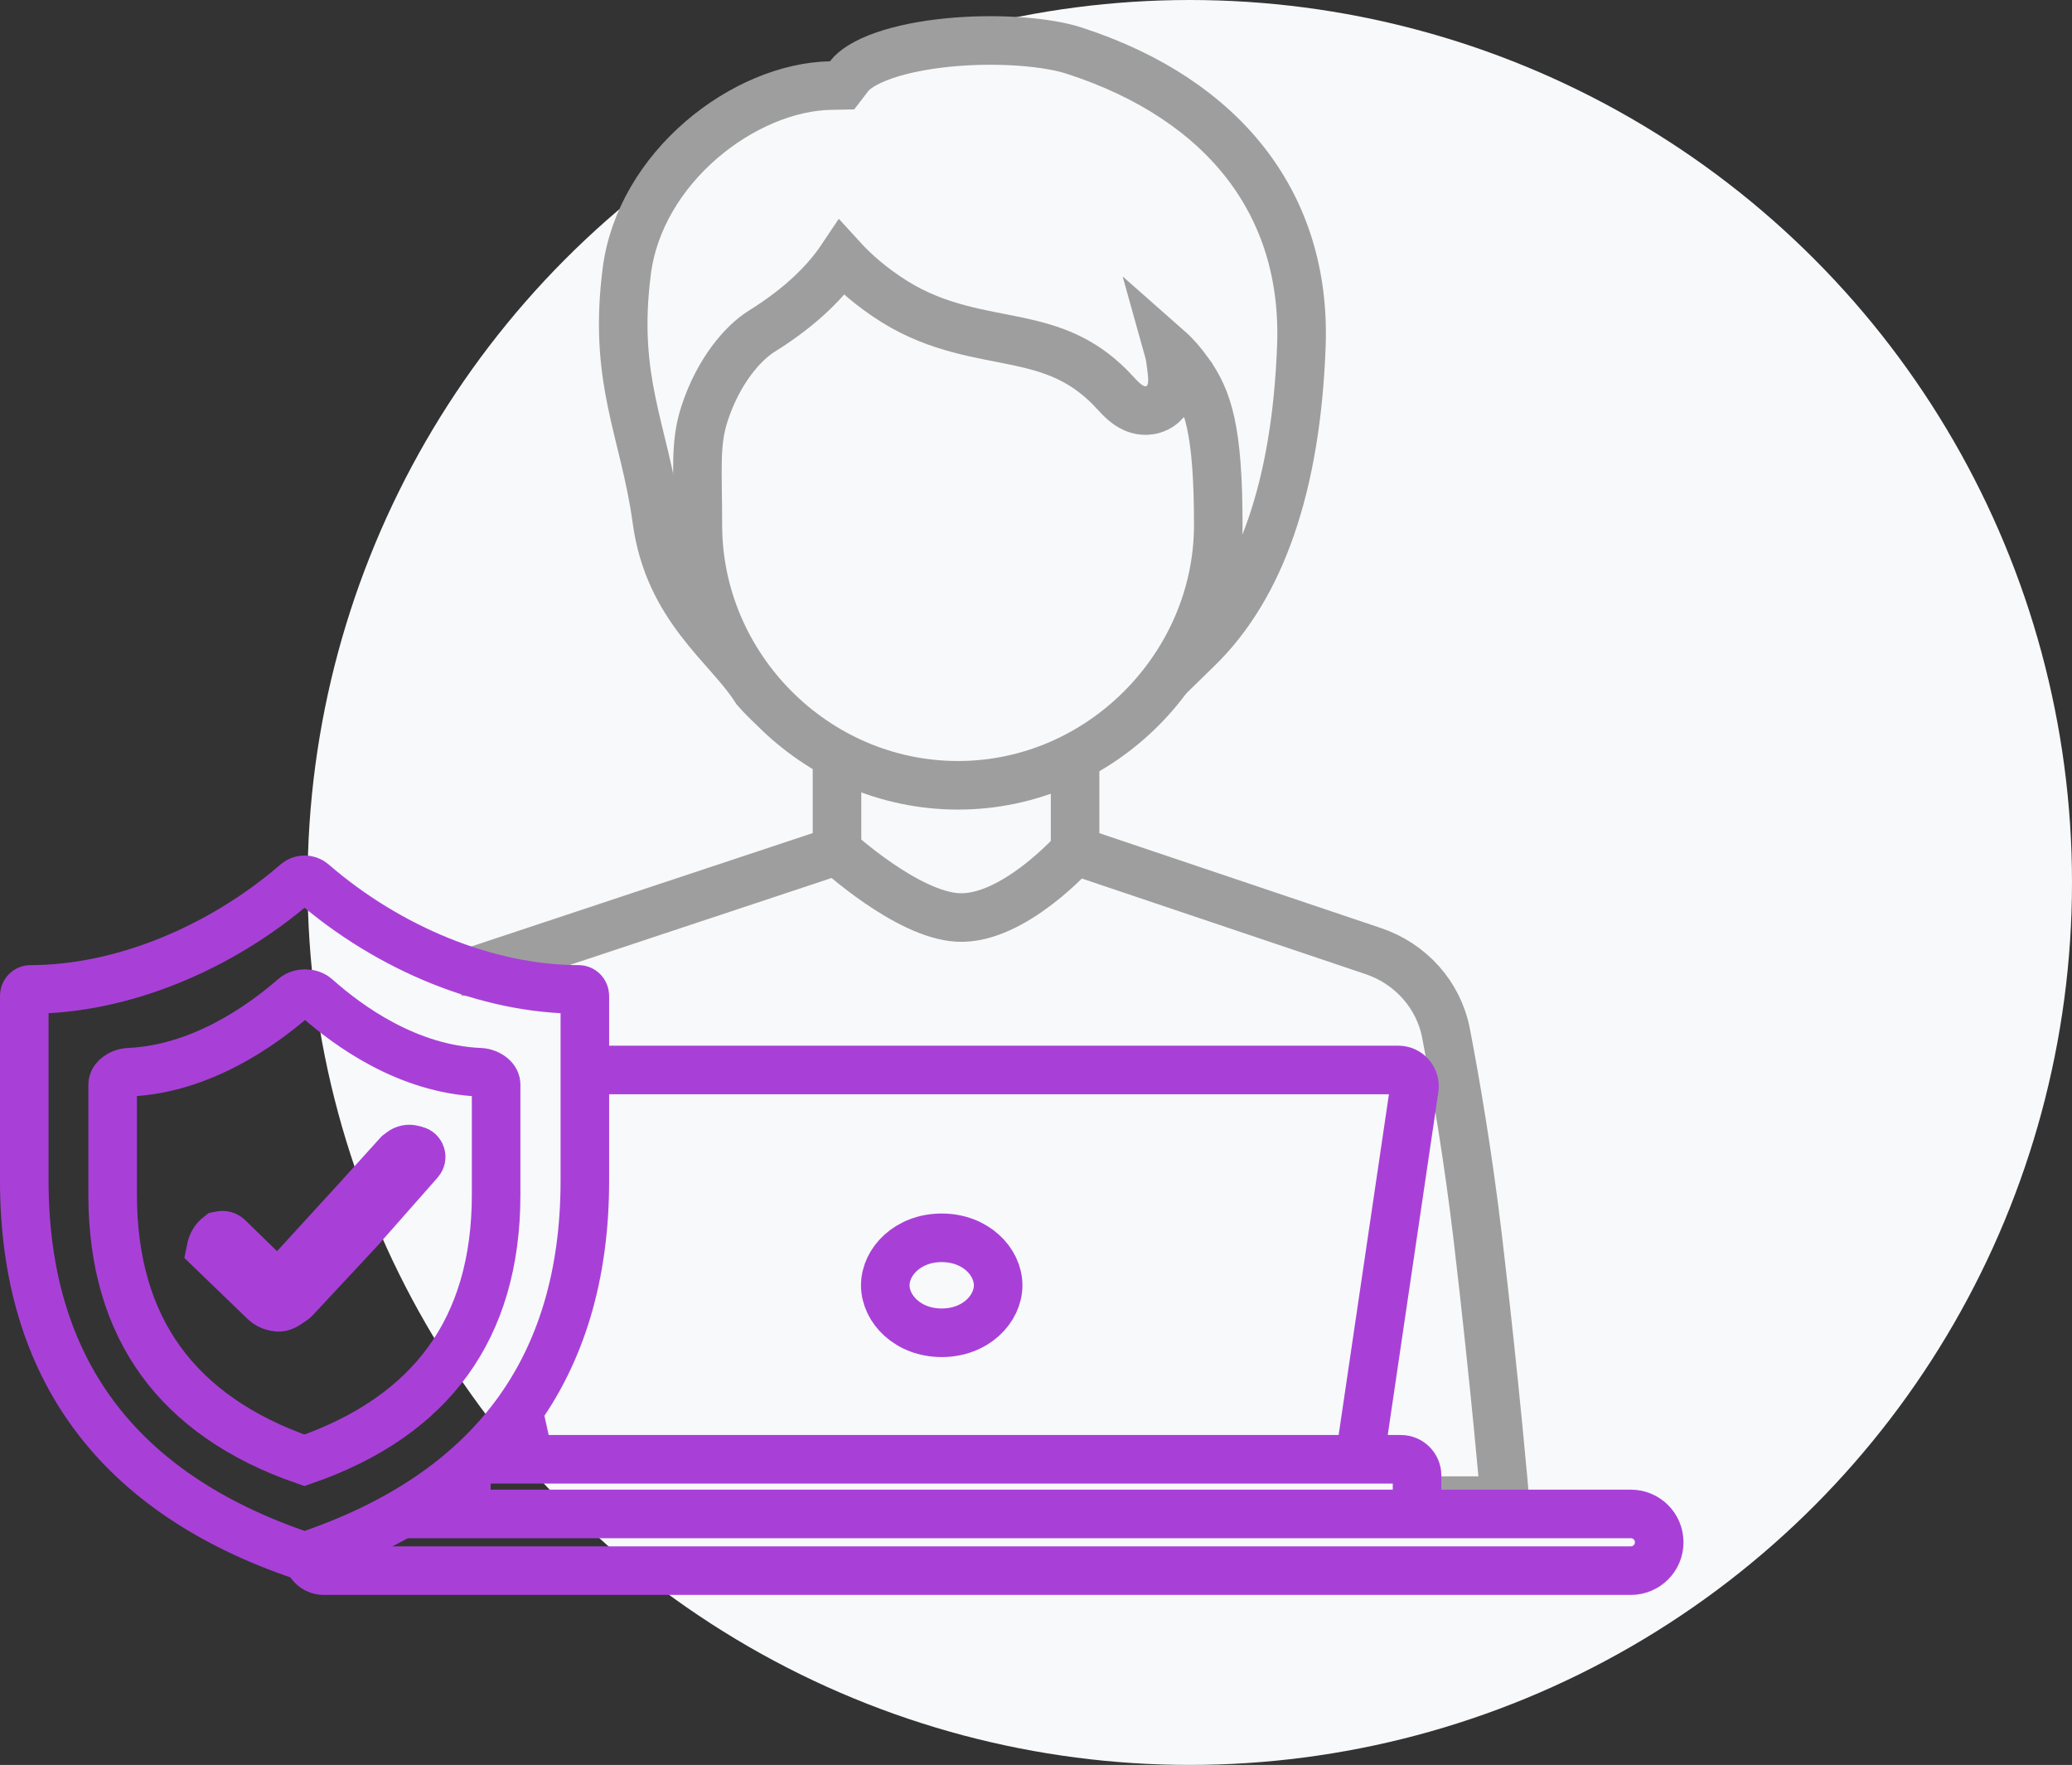 <svg width="128" height="109" viewBox="0 0 128 109" fill="none" xmlns="http://www.w3.org/2000/svg">
<rect x="0" y="0" width="128" height="109" fill="#333333" stroke="none"/>
<circle cx="73.5" cy="54.5" r="54.5" fill="#F8F9FA"/>
<path d="M51.707 52.533V46.023C51.707 46.023 56.049 47.812 59.176 47.797C62.203 47.783 66.415 46.135 66.415 46.135L66.415 52.533M51.707 52.533C51.707 52.533 56.035 56.501 59.176 56.662C62.616 56.838 66.415 52.533 66.415 52.533M51.707 52.533L30 59.74V61.5M26 92.676H30M66.415 52.533L84.834 58.738C87.137 59.514 88.872 61.427 89.33 63.814C89.908 66.824 90.695 71.374 91.311 76.608C92.354 85.473 92.973 92.676 92.973 92.676H88.54" stroke="#9E9E9E" stroke-width="3"/>
<path d="M58.577 2.625C61.376 2.351 64.259 2.545 66.015 3.025L66.351 3.125C71.079 4.655 74.657 7.083 77.012 10.151C79.358 13.209 80.556 16.988 80.394 21.363C80.076 29.966 77.904 36.248 73.965 40.062C72.245 41.726 70.333 43.709 68.105 45.313C65.89 46.908 63.529 48 61 48C54.383 48 49.37 45.653 46.702 42.595C46.256 41.885 45.67 41.203 45.108 40.562C44.484 39.852 43.851 39.149 43.234 38.34C42.028 36.755 40.942 34.824 40.574 32.12C40.382 30.71 40.105 29.445 39.821 28.253C39.532 27.041 39.25 25.957 39.013 24.796C38.58 22.68 38.321 20.406 38.648 17.358L38.721 16.738C39.129 13.577 40.9 10.733 43.316 8.648C45.743 6.555 48.696 5.335 51.298 5.285L52.019 5.271L52.458 4.7C52.775 4.288 53.464 3.824 54.613 3.425C55.726 3.038 57.103 2.77 58.577 2.625Z" fill="#F8F9FA" stroke="#9E9E9E" stroke-width="3"/>
<path d="M51.999 15.939C52.758 16.772 53.818 17.726 55.265 18.631C57.935 20.302 60.691 20.618 62.873 21.084C64.944 21.527 66.787 22.121 68.578 23.927L68.935 24.305C69.202 24.6 69.588 24.999 70.049 25.203C70.306 25.316 70.864 25.489 71.471 25.194C72.064 24.906 72.272 24.381 72.342 24.143C72.471 23.704 72.426 23.226 72.405 23.009C72.391 22.865 72.371 22.709 72.35 22.553L72.287 22.102C72.261 21.922 72.218 21.738 72.165 21.549C72.628 21.957 73.027 22.426 73.413 22.959V22.96C74.634 24.651 75.26 26.567 75.26 32.426C75.26 41.087 68.051 48.499 59.186 48.499C50.318 48.499 43.112 41.154 43.112 32.426C43.112 28.949 42.92 27.408 43.519 25.558C44.395 22.86 45.939 21.149 47.059 20.454C49.605 18.873 51.112 17.264 51.999 15.939Z" fill="#F8F9FA" stroke="#9E9E9E" stroke-width="3"/>
<path d="M83.991 90.125L87.371 67.227C87.46 66.623 86.993 66.081 86.382 66.081H35.5M83.991 90.125H32.689M83.991 90.125H86.54C87.093 90.125 87.54 90.573 87.54 91.125V93.5M32.689 90.125H29.811C29.259 90.125 28.811 90.573 28.811 91.125V93.5M32.689 90.125L32 87M28.811 93.5H87.54M28.811 93.5H24.5M87.54 93.5H100.75C101.716 93.5 102.5 94.284 102.5 95.25V95.25C102.5 96.216 101.716 97 100.75 97H20C19.448 97 19 96.552 19 96V96" stroke="#A840D8" stroke-width="3"/>
<path d="M58.175 76.446C60.272 76.446 61.662 77.92 61.662 79.379C61.662 80.837 60.272 82.311 58.175 82.311C56.079 82.311 54.689 80.837 54.689 79.379C54.689 77.92 56.079 76.446 58.175 76.446Z" stroke="#A840D8" stroke-width="3"/>
<path d="M18.321 54.516C18.6 54.275 19.035 54.275 19.314 54.517C24.046 58.616 30.159 61.105 35.748 61.105C35.844 61.105 35.94 61.144 36.013 61.217C36.086 61.291 36.13 61.395 36.13 61.506V72.912C36.13 78.769 34.656 83.578 31.832 87.389C29.004 91.204 24.733 94.141 18.932 96.093C18.856 96.118 18.775 96.118 18.699 96.093C12.9 94.141 8.628 91.204 5.8 87.389C2.975 83.578 1.5 78.769 1.5 72.912V61.506C1.5 61.395 1.544 61.291 1.617 61.217C1.69 61.144 1.786 61.105 1.882 61.105C7.469 61.105 13.581 58.612 18.321 54.516Z" stroke="#A840D8" stroke-width="3"/>
<path d="M18.173 61.596C18.532 61.284 19.176 61.286 19.537 61.608C21.506 63.362 25.181 66.034 29.651 66.221C29.943 66.233 30.221 66.352 30.41 66.519C30.59 66.677 30.649 66.837 30.649 66.978V73.781C30.649 77.967 29.619 81.37 27.676 84.053C25.742 86.723 22.815 88.798 18.804 90.19C14.795 88.798 11.868 86.723 9.933 84.053C7.989 81.37 6.959 77.967 6.959 73.781V66.984C6.959 66.843 7.018 66.682 7.199 66.522C7.391 66.353 7.672 66.233 7.967 66.22C12.423 66.022 16.169 63.34 18.173 61.596Z" stroke="#A840D8" stroke-width="3"/>
<path d="M24.796 71.13C24.992 70.98 25.245 70.928 25.484 70.988L25.703 71.043C25.849 71.079 25.964 71.191 26.005 71.335C26.044 71.472 26.011 71.62 25.916 71.727L22.19 75.951L18.185 80.244C18.167 80.262 18.147 80.279 18.126 80.293L17.703 80.575C17.622 80.629 17.535 80.672 17.442 80.703C17.323 80.743 17.195 80.75 17.071 80.725L16.945 80.701C16.719 80.656 16.51 80.546 16.344 80.385L13.024 77.182L13.054 77.036C13.127 76.751 13.294 76.498 13.53 76.319L13.651 76.295C13.813 76.262 13.98 76.312 14.099 76.427L16.068 78.346L17.177 79.425L18.222 78.284L22.021 74.132L22.027 74.125L24.604 71.276L24.796 71.13Z" fill="#A840D8" stroke="#A840D8" stroke-width="3"/>
</svg>
